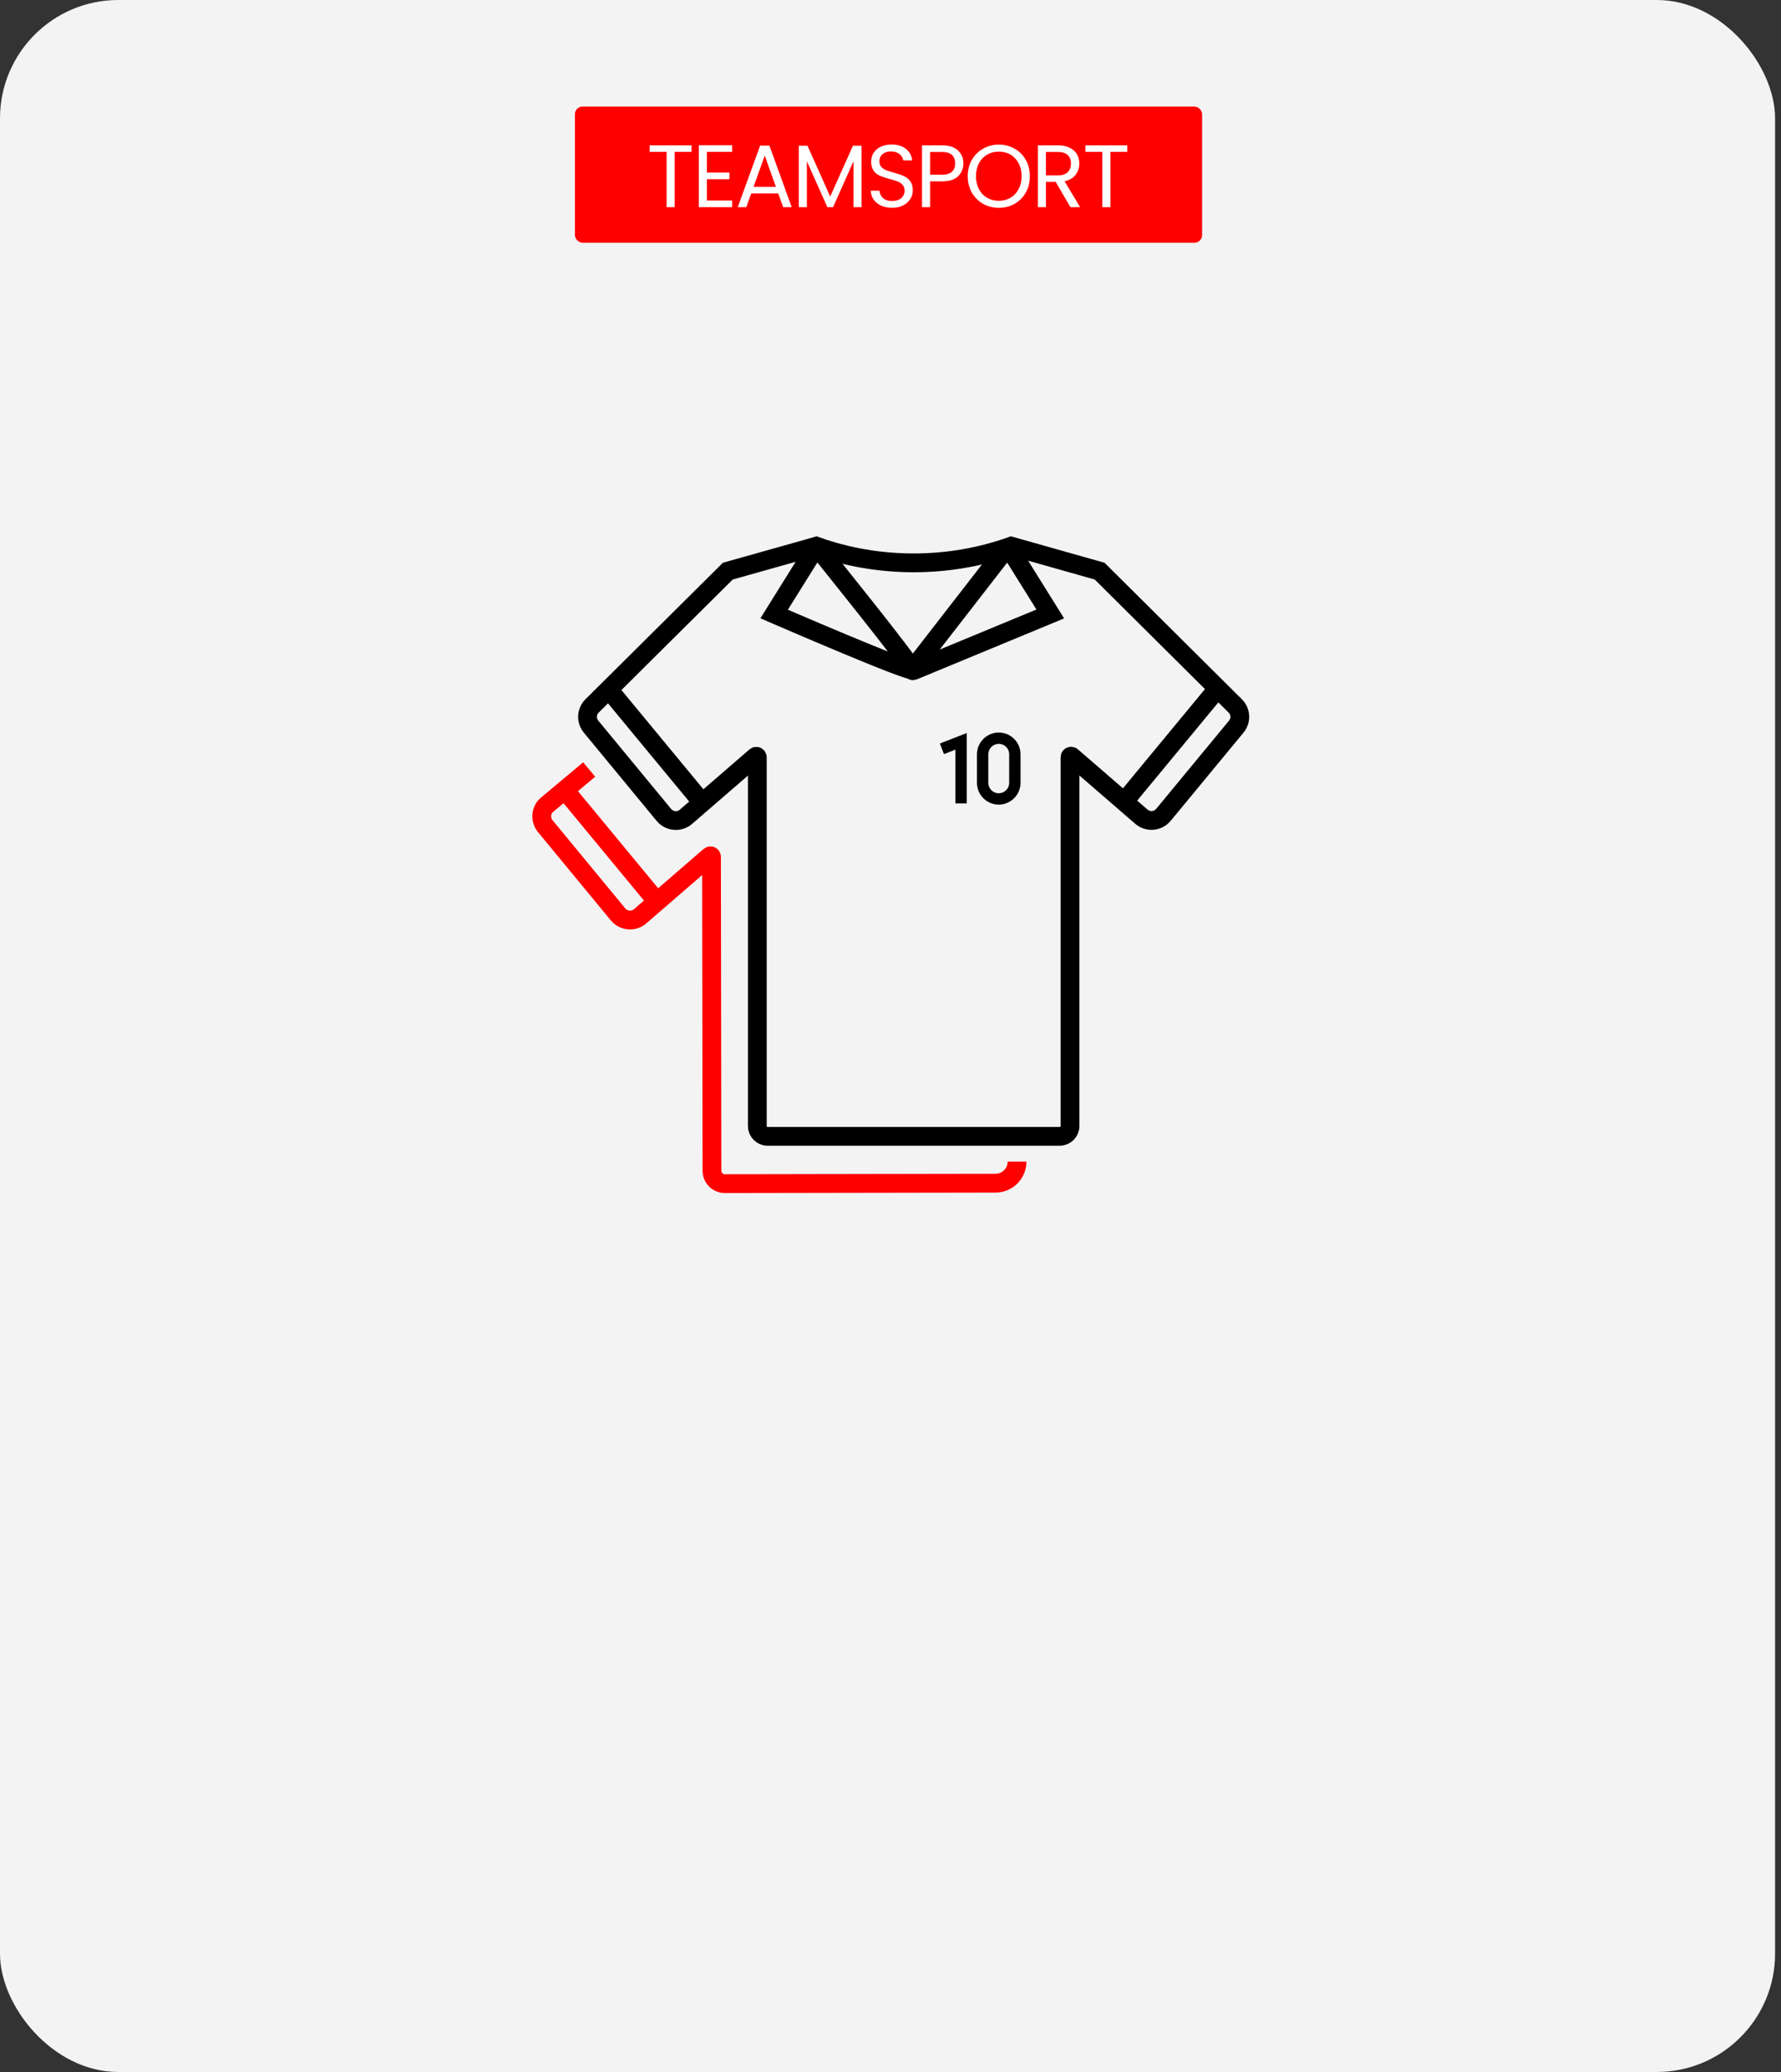 <svg width="301" height="350" viewBox="0 0 301 350" fill="none" xmlns="http://www.w3.org/2000/svg">
<rect x="0" y="0" width="301" height="350" fill="#333333" stroke="none"/>
<rect width="300" height="350" rx="20" fill="#F3F3F3"/>
<rect x="97.162" y="18" width="106" height="23" rx="1.29" fill="#FF0000"/>
<path d="M116.874 24.545V25.655H114.024V35H112.659V25.655H109.794V24.545H116.874ZM119.469 25.655V29.15H123.279V30.275H119.469V33.875H123.729V35H118.104V24.53H123.729V25.655H119.469ZM131.525 32.675H126.965L126.125 35H124.685L128.465 24.605H130.04L133.805 35H132.365L131.525 32.675ZM131.135 31.565L129.245 26.285L127.355 31.565H131.135ZM145.607 24.62V35H144.242V27.26L140.792 35H139.832L136.367 27.245V35H135.002V24.62H136.472L140.312 33.2L144.152 24.62H145.607ZM150.787 35.105C150.097 35.105 149.477 34.985 148.927 34.745C148.387 34.495 147.962 34.155 147.652 33.725C147.342 33.285 147.182 32.78 147.172 32.21H148.627C148.677 32.7 148.877 33.115 149.227 33.455C149.587 33.785 150.107 33.95 150.787 33.95C151.437 33.95 151.947 33.79 152.317 33.47C152.697 33.14 152.887 32.72 152.887 32.21C152.887 31.81 152.777 31.485 152.557 31.235C152.337 30.985 152.062 30.795 151.732 30.665C151.402 30.535 150.957 30.395 150.397 30.245C149.707 30.065 149.152 29.885 148.732 29.705C148.322 29.525 147.967 29.245 147.667 28.865C147.377 28.475 147.232 27.955 147.232 27.305C147.232 26.735 147.377 26.23 147.667 25.79C147.957 25.35 148.362 25.01 148.882 24.77C149.412 24.53 150.017 24.41 150.697 24.41C151.677 24.41 152.477 24.655 153.097 25.145C153.727 25.635 154.082 26.285 154.162 27.095H152.662C152.612 26.695 152.402 26.345 152.032 26.045C151.662 25.735 151.172 25.58 150.562 25.58C149.992 25.58 149.527 25.73 149.167 26.03C148.807 26.32 148.627 26.73 148.627 27.26C148.627 27.64 148.732 27.95 148.942 28.19C149.162 28.43 149.427 28.615 149.737 28.745C150.057 28.865 150.502 29.005 151.072 29.165C151.762 29.355 152.317 29.545 152.737 29.735C153.157 29.915 153.517 30.2 153.817 30.59C154.117 30.97 154.267 31.49 154.267 32.15C154.267 32.66 154.132 33.14 153.862 33.59C153.592 34.04 153.192 34.405 152.662 34.685C152.132 34.965 151.507 35.105 150.787 35.105ZM162.816 27.605C162.816 28.475 162.516 29.2 161.916 29.78C161.326 30.35 160.421 30.635 159.201 30.635H157.191V35H155.826V24.545H159.201C160.381 24.545 161.276 24.83 161.886 25.4C162.506 25.97 162.816 26.705 162.816 27.605ZM159.201 29.51C159.961 29.51 160.521 29.345 160.881 29.015C161.241 28.685 161.421 28.215 161.421 27.605C161.421 26.315 160.681 25.67 159.201 25.67H157.191V29.51H159.201ZM168.802 35.105C167.832 35.105 166.947 34.88 166.147 34.43C165.347 33.97 164.712 33.335 164.242 32.525C163.782 31.705 163.552 30.785 163.552 29.765C163.552 28.745 163.782 27.83 164.242 27.02C164.712 26.2 165.347 25.565 166.147 25.115C166.947 24.655 167.832 24.425 168.802 24.425C169.782 24.425 170.672 24.655 171.472 25.115C172.272 25.565 172.902 26.195 173.362 27.005C173.822 27.815 174.052 28.735 174.052 29.765C174.052 30.795 173.822 31.715 173.362 32.525C172.902 33.335 172.272 33.97 171.472 34.43C170.672 34.88 169.782 35.105 168.802 35.105ZM168.802 33.92C169.532 33.92 170.187 33.75 170.767 33.41C171.357 33.07 171.817 32.585 172.147 31.955C172.487 31.325 172.657 30.595 172.657 29.765C172.657 28.925 172.487 28.195 172.147 27.575C171.817 26.945 171.362 26.46 170.782 26.12C170.202 25.78 169.542 25.61 168.802 25.61C168.062 25.61 167.402 25.78 166.822 26.12C166.242 26.46 165.782 26.945 165.442 27.575C165.112 28.195 164.947 28.925 164.947 29.765C164.947 30.595 165.112 31.325 165.442 31.955C165.782 32.585 166.242 33.07 166.822 33.41C167.412 33.75 168.072 33.92 168.802 33.92ZM180.909 35L178.419 30.725H176.769V35H175.404V24.545H178.779C179.569 24.545 180.234 24.68 180.774 24.95C181.324 25.22 181.734 25.585 182.004 26.045C182.274 26.505 182.409 27.03 182.409 27.62C182.409 28.34 182.199 28.975 181.779 29.525C181.369 30.075 180.749 30.44 179.919 30.62L182.544 35H180.909ZM176.769 29.63H178.779C179.519 29.63 180.074 29.45 180.444 29.09C180.814 28.72 180.999 28.23 180.999 27.62C180.999 27 180.814 26.52 180.444 26.18C180.084 25.84 179.529 25.67 178.779 25.67H176.769V29.63ZM190.515 24.545V25.655H187.665V35H186.3V25.655H183.435V24.545H190.515Z" fill="white"/>
<path d="M206.205 115.794L190.48 134.817" stroke="black" stroke-width="3.176" stroke-miterlimit="10"/>
<path d="M119.115 136.101L103.391 117.079" stroke="black" stroke-width="3.176" stroke-miterlimit="10"/>
<path d="M110.988 152.239L95.264 133.216" stroke="#FF0000" stroke-width="3.176"/>
<path d="M159.191 126.49L162.432 125.224V135.713" stroke="black" stroke-width="1.918" stroke-miterlimit="10"/>
<path d="M171.518 127.42C171.518 125.905 170.291 124.697 168.795 124.697C167.3 124.697 166.072 125.924 166.072 127.42V132.233C166.072 133.748 167.3 134.956 168.795 134.956C170.291 134.956 171.518 133.729 171.518 132.233V127.42Z" stroke="black" stroke-width="1.918" stroke-miterlimit="10"/>
<path d="M137.452 93.115L130.836 103.719C130.836 103.719 154.077 113.787 154.154 113.096C154.231 112.406 138.602 93.057 138.602 93.057C138.295 92.655 137.701 92.693 137.432 93.115H137.452Z" stroke="black" stroke-width="3.176" stroke-miterlimit="10"/>
<path d="M169.737 93.067L154.185 113.106C154.108 113.202 154.223 113.355 154.338 113.297L177.503 103.709L170.887 93.105C170.619 92.683 170.024 92.645 169.718 93.048L169.737 93.067Z" stroke="black" stroke-width="3.176" stroke-miterlimit="10"/>
<path d="M154.433 95.077C160.205 95.077 165.766 94.08 170.905 92.258L171.998 92.565L185.844 96.477L208.759 119.239C209.718 120.178 209.794 121.713 208.931 122.748L197.1 137.073L196.62 137.648C195.681 138.779 194.012 138.913 192.9 137.955L181.126 127.772C181.011 127.676 180.839 127.772 180.839 127.906V190.209C180.839 191.168 180.052 191.954 179.094 191.954H129.735C128.776 191.954 127.99 191.168 127.99 190.209V127.926C127.99 127.772 127.817 127.695 127.702 127.791L115.928 137.974C114.816 138.933 113.148 138.779 112.208 137.667L99.897 122.748C99.034 121.713 99.111 120.178 100.07 119.239L123.004 96.477L136.37 92.719L137.961 92.258C143.1 94.099 148.661 95.077 154.433 95.077Z" stroke="black" stroke-width="3.176" stroke-miterlimit="10"/>
<path d="M171.888 196.221C171.888 198.234 170.258 199.864 168.245 199.864L122.51 199.941C121.302 199.941 120.324 198.963 120.324 197.755L120.248 144.733C120.248 144.58 120.075 144.503 119.96 144.599L108.186 154.781C107.074 155.74 105.405 155.587 104.466 154.475L92.155 139.556C91.292 138.52 91.368 136.986 92.327 136.046L99.576 129.987" stroke="#FF0000" stroke-width="3.176"/>
</svg>
